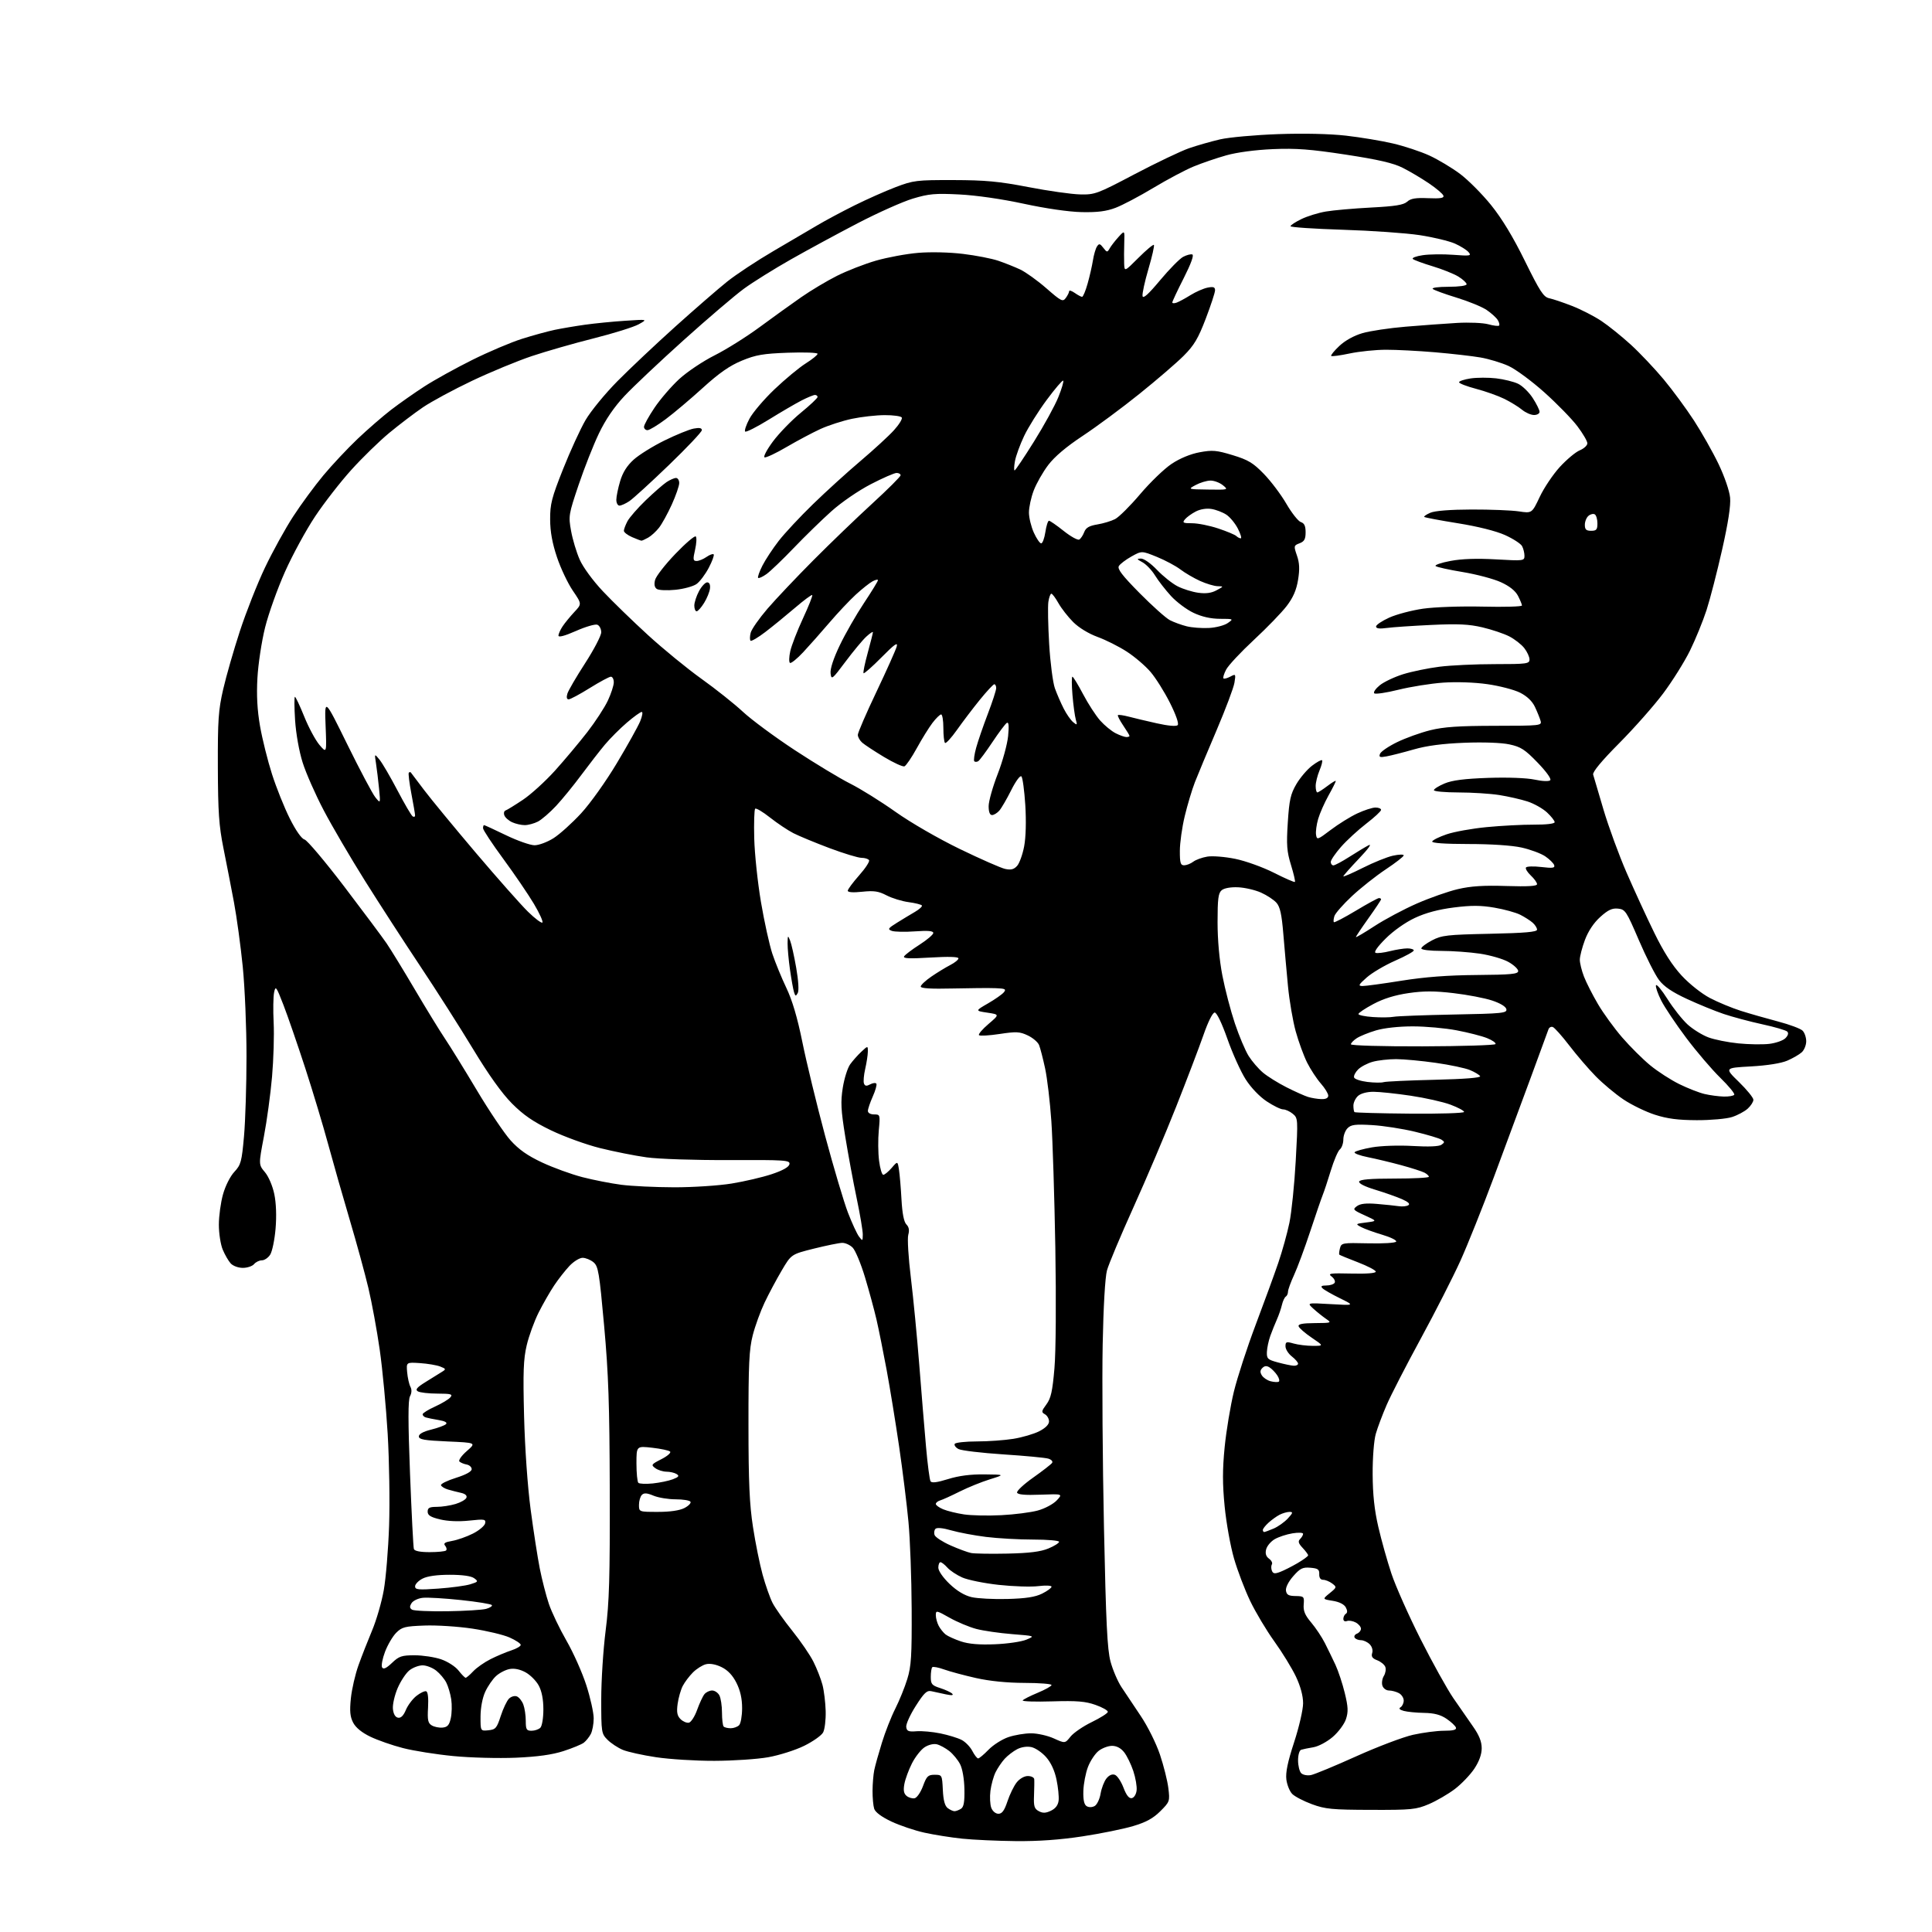 <?xml version="1.0" encoding="UTF-8" standalone="no"?>
<svg 
  version="1.1" 
  xmlns="http://www.w3.org/2000/svg" 
  xmlns:xlink="http://www.w3.org/1999/xlink" 
  xmlns:svg="http://www.w3.org/2000/svg"
  xmlns:rdf="http://www.w3.org/1999/02/22-rdf-syntax-ns#"
  xmlns:cc="http://creativecommons.org/ns#"
  xmlns:dc="http://purl.org/dc/elements/1.1/"
  viewBox="0 0 768 768"
  width="768"
  height="768"
>
<style>svg {background-color: white; }</style>"
<path stroke="none" fill="black" fill-rule="evenodd" d="M403.82,731.87C396.49,731.79 386.90,731.36 382.50,730.90C378.10,730.44 371.33,729.37 367.46,728.51C363.58,727.66 357.66,725.65 354.30,724.07C350.43,722.24 347.94,720.38 347.50,719.00C347.12,717.80 346.83,714.57 346.85,711.81C346.87,709.05 347.18,705.38 347.53,703.65C347.88,701.92 349.25,697.02 350.57,692.76C351.88,688.50 354.28,682.40 355.90,679.21C357.51,676.01 359.66,670.72 360.66,667.45C362.23,662.39 362.49,658.21 362.40,639.50C362.35,627.40 361.78,611.88 361.13,605.00C360.49,598.12 358.82,584.62 357.41,575.00C356.00,565.38 353.76,551.65 352.44,544.50C351.11,537.35 349.30,528.35 348.41,524.50C347.52,520.65 345.46,513.08 343.84,507.69C342.21,502.29 340.00,497.00 338.94,495.94C337.87,494.87 335.99,494.02 334.75,494.06C333.51,494.09 328.46,495.12 323.52,496.35C314.54,498.60 314.54,498.60 310.74,505.05C308.65,508.60 305.59,514.32 303.95,517.77C302.31,521.22 300.18,527.07 299.23,530.77C297.79,536.40 297.51,542.24 297.53,566.50C297.54,589.19 297.93,598.00 299.32,607.00C300.29,613.33 302.02,621.88 303.16,626.00C304.30,630.12 306.07,635.15 307.09,637.16C308.11,639.17 311.65,644.17 314.95,648.27C318.25,652.38 322.05,657.93 323.38,660.62C324.72,663.30 326.32,667.39 326.93,669.69C327.55,672.00 328.12,676.72 328.22,680.19C328.31,683.66 327.85,687.48 327.19,688.69C326.53,689.89 323.15,692.28 319.67,693.99C316.19,695.71 309.77,697.74 305.42,698.52C301.06,699.30 291.43,699.94 284.00,699.96C276.57,699.98 266.13,699.33 260.79,698.52C255.45,697.72 249.49,696.40 247.55,695.59C245.61,694.77 242.89,692.98 241.51,691.60C239.08,689.17 239.00,688.68 239.00,675.50C239.00,668.02 239.79,655.74 240.75,648.20C242.19,636.92 242.48,627.09 242.39,592.50C242.30,558.34 241.88,546.11 240.15,527.00C238.22,505.68 237.83,503.34 235.90,501.75C234.73,500.79 232.79,500.00 231.59,500.00C230.38,500.00 228.02,501.46 226.34,503.25C224.66,505.04 221.93,508.52 220.28,511.00C218.62,513.48 215.85,518.31 214.12,521.75C212.39,525.19 210.25,531.04 209.38,534.75C208.07,540.28 207.88,545.40 208.33,563.00C208.66,575.75 209.72,590.81 210.93,600.00C212.06,608.52 213.70,619.10 214.57,623.50C215.44,627.90 217.06,634.20 218.16,637.50C219.27,640.80 222.42,647.40 225.17,652.18C227.92,656.95 231.48,664.94 233.08,669.93C234.69,674.92 236.00,680.83 236.00,683.07C236.00,685.30 235.48,688.11 234.84,689.32C234.20,690.52 232.96,692.06 232.09,692.74C231.21,693.42 227.57,694.92 224.00,696.08C219.46,697.54 213.73,698.34 205.00,698.72C198.12,699.01 186.96,698.72 180.20,698.06C173.43,697.41 164.43,695.98 160.20,694.89C155.96,693.80 150.13,691.77 147.23,690.37C143.82,688.73 141.41,686.76 140.38,684.77C139.16,682.41 138.95,680.20 139.48,675.10C139.85,671.47 141.21,665.58 142.49,662.00C143.77,658.42 146.22,652.17 147.93,648.09C149.64,644.02 151.73,636.82 152.56,632.09C153.40,627.37 154.35,615.85 154.67,606.50C154.99,597.15 154.74,580.73 154.11,570.00C153.47,559.27 152.05,544.20 150.94,536.50C149.84,528.80 147.81,517.77 146.44,512.00C145.07,506.23 141.74,494.07 139.05,485.00C136.36,475.93 132.51,462.43 130.49,455.00C128.48,447.57 124.35,433.85 121.31,424.50C118.26,415.15 114.38,403.90 112.68,399.50C109.81,392.09 109.54,391.72 108.96,394.50C108.62,396.15 108.53,401.55 108.78,406.50C109.03,411.45 108.74,421.14 108.14,428.03C107.54,434.92 106.09,445.59 104.91,451.75C102.78,462.95 102.78,462.95 105.32,465.97C106.77,467.69 108.36,471.42 109.04,474.69C109.78,478.26 109.97,483.40 109.54,488.45C109.16,492.88 108.20,497.51 107.40,498.75C106.61,499.99 105.12,501.00 104.10,501.00C103.08,501.00 101.68,501.68 101.00,502.50C100.32,503.32 98.30,504.00 96.53,504.00C94.71,504.00 92.61,503.22 91.69,502.21C90.80,501.23 89.38,498.77 88.54,496.75C87.69,494.72 87.00,490.27 87.00,486.85C87.00,483.43 87.74,477.99 88.65,474.77C89.58,471.42 91.52,467.58 93.15,465.84C95.77,463.03 96.09,461.84 97.00,451.64C97.54,445.51 97.99,431.23 97.99,419.89C98.00,408.55 97.32,392.54 96.50,384.29C95.67,376.05 94.10,364.51 93.00,358.65C91.90,352.79 90.03,343.16 88.84,337.25C87.04,328.32 86.66,322.87 86.60,305.00C86.54,286.29 86.81,282.27 88.72,274.00C89.92,268.77 92.91,258.37 95.36,250.87C97.81,243.37 102.29,232.02 105.32,225.65C108.35,219.29 113.40,210.12 116.55,205.29C119.69,200.45 125.09,193.11 128.54,188.97C131.99,184.82 138.12,178.30 142.15,174.46C146.19,170.63 152.20,165.42 155.50,162.88C158.80,160.35 164.75,156.17 168.73,153.60C172.70,151.04 181.25,146.30 187.73,143.08C194.20,139.86 203.10,136.08 207.50,134.69C211.90,133.30 217.75,131.70 220.50,131.12C223.25,130.55 228.65,129.63 232.50,129.09C236.35,128.55 243.55,127.83 248.50,127.51C257.50,126.91 257.50,126.91 253.89,128.91C251.91,130.01 243.88,132.52 236.05,134.49C228.22,136.46 217.12,139.64 211.39,141.56C205.66,143.48 194.97,147.90 187.64,151.38C180.31,154.86 171.54,159.60 168.14,161.90C164.74,164.21 158.71,168.80 154.73,172.09C150.75,175.39 143.96,182.01 139.64,186.80C135.32,191.58 128.85,199.90 125.27,205.28C121.69,210.65 116.31,220.53 113.31,227.24C110.32,233.94 106.74,243.94 105.37,249.46C104.00,254.98 102.63,264.00 102.33,269.50C101.94,276.45 102.26,282.31 103.38,288.72C104.27,293.80 106.40,302.35 108.12,307.72C109.84,313.10 113.02,321.04 115.19,325.36C117.58,330.14 119.88,333.42 121.05,333.72C122.10,334.00 129.18,342.38 136.79,352.36C144.39,362.34 151.99,372.53 153.68,375.00C155.37,377.48 160.44,385.76 164.94,393.40C169.45,401.05 174.83,409.82 176.90,412.90C178.97,415.98 184.66,425.19 189.54,433.37C194.41,441.54 200.45,450.51 202.95,453.30C206.25,456.97 209.69,459.39 215.50,462.11C219.90,464.17 227.10,466.79 231.50,467.93C235.90,469.07 242.88,470.43 247.00,470.97C251.12,471.50 260.57,471.95 268.00,471.97C275.43,471.98 285.69,471.31 290.81,470.48C295.93,469.65 303.13,467.97 306.81,466.74C311.21,465.27 313.61,463.91 313.82,462.78C314.11,461.18 312.31,461.06 289.82,461.15C275.94,461.20 261.85,460.73 257.00,460.06C252.32,459.41 244.00,457.75 238.50,456.38C233.00,455.01 224.24,451.83 219.03,449.32C211.89,445.87 208.06,443.23 203.48,438.62C199.47,434.57 194.24,427.25 188.04,417.00C182.89,408.48 173.42,393.62 167.01,384.00C160.59,374.38 150.69,359.07 145.00,350.00C139.32,340.93 131.97,328.39 128.69,322.13C125.40,315.88 121.63,307.33 120.31,303.13C118.90,298.68 117.65,291.65 117.30,286.25C116.98,281.16 116.95,277.00 117.24,277.00C117.53,277.00 119.20,280.53 120.94,284.85C122.68,289.17 125.40,294.23 126.98,296.10C129.87,299.50 129.87,299.50 129.43,288.50C129.00,277.50 129.00,277.50 138.06,295.92C143.04,306.04 148.05,315.49 149.19,316.92C151.27,319.50 151.27,319.50 150.68,313.50C150.36,310.20 149.81,305.70 149.47,303.50C148.84,299.50 148.84,299.50 150.88,302.00C152.00,303.38 155.21,308.88 158.01,314.22C160.81,319.57 163.53,324.21 164.05,324.53C164.57,324.85 165.00,324.68 165.00,324.15C165.00,323.61 164.33,319.68 163.51,315.41C162.70,311.14 162.25,307.42 162.51,307.15C162.78,306.89 163.15,306.85 163.32,307.08C163.50,307.31 165.85,310.43 168.55,314.00C171.24,317.57 180.51,328.82 189.14,339.00C197.78,349.18 207.12,359.72 209.90,362.44C212.68,365.16 215.25,367.08 215.61,366.72C215.97,366.36 214.45,363.01 212.23,359.28C210.01,355.55 204.56,347.55 200.12,341.50C195.67,335.45 192.03,329.94 192.02,329.25C192.01,328.56 192.19,328.00 192.43,328.00C192.66,328.00 196.57,329.80 201.12,332.00C205.67,334.20 210.79,336.00 212.50,336.00C214.21,336.00 217.61,334.73 220.05,333.18C222.50,331.62 227.43,327.18 231.00,323.31C234.65,319.35 240.88,310.61 245.20,303.38C249.44,296.30 253.61,288.81 254.47,286.75C255.32,284.69 255.61,283.00 255.10,283.00C254.58,283.00 251.93,284.91 249.20,287.25C246.47,289.59 242.54,293.52 240.46,296.00C238.39,298.48 234.19,303.88 231.13,308.00C228.08,312.12 223.55,317.68 221.07,320.34C218.59,323.00 215.33,325.81 213.83,326.59C212.33,327.36 209.97,328.00 208.60,328.00C207.22,328.00 204.97,327.49 203.60,326.86C202.23,326.24 200.83,325.01 200.50,324.13C200.16,323.26 200.37,322.38 200.96,322.18C201.56,321.98 204.66,320.07 207.85,317.94C211.05,315.81 216.81,310.56 220.67,306.28C224.52,302.00 230.28,295.12 233.48,291.00C236.67,286.88 240.34,281.25 241.63,278.50C242.92,275.75 243.98,272.49 243.99,271.25C244.00,270.01 243.48,269.00 242.83,269.00C242.19,269.00 238.42,271.03 234.45,273.50C230.48,275.98 226.70,278.00 226.05,278.00C225.29,278.00 225.11,277.19 225.54,275.75C225.91,274.51 229.09,269.05 232.61,263.62C236.12,258.19 239.00,252.66 239.00,251.34C239.00,250.02 238.30,248.67 237.45,248.34C236.60,248.01 232.77,249.13 228.95,250.82C224.49,252.79 222.00,253.45 222.00,252.67C222.00,251.99 222.74,250.33 223.65,248.97C224.56,247.61 226.65,245.06 228.30,243.29C231.31,240.09 231.31,240.09 227.70,234.79C225.72,231.88 222.88,225.90 221.41,221.50C219.54,215.94 218.71,211.36 218.69,206.50C218.66,200.37 219.29,197.89 223.83,186.47C226.68,179.30 230.70,170.53 232.76,166.99C234.82,163.45 240.55,156.46 245.50,151.46C250.45,146.46 260.81,136.70 268.53,129.76C276.24,122.83 285.47,114.82 289.03,111.97C292.59,109.12 300.90,103.63 307.50,99.77C314.10,95.92 321.98,91.30 325.00,89.50C328.02,87.70 334.55,84.21 339.50,81.74C344.45,79.27 351.88,75.97 356.00,74.40C363.10,71.70 364.33,71.55 379.00,71.58C391.69,71.61 397.09,72.11 408.80,74.37C416.67,75.89 425.89,77.20 429.30,77.28C435.25,77.42 436.14,77.09 451.11,69.20C459.70,64.69 469.37,60.07 472.61,58.94C475.85,57.82 481.43,56.23 485.00,55.40C488.57,54.58 498.94,53.65 508.02,53.32C518.25,52.96 528.54,53.19 535.02,53.92C540.79,54.58 549.19,55.97 553.71,57.03C558.22,58.08 564.75,60.24 568.21,61.83C571.67,63.42 577.14,66.70 580.37,69.11C583.60,71.52 589.15,77.10 592.71,81.50C597.05,86.88 601.47,94.17 606.18,103.76C612.17,115.91 613.59,118.09 615.85,118.56C617.31,118.86 621.39,120.24 624.93,121.62C628.47,123.00 633.69,125.68 636.54,127.57C639.39,129.46 644.68,133.73 648.31,137.04C651.93,140.36 657.78,146.55 661.32,150.79C664.85,155.03 670.27,162.39 673.37,167.15C676.46,171.91 680.87,179.70 683.15,184.46C685.52,189.41 687.49,195.13 687.74,197.81C688.04,200.95 686.99,207.80 684.57,218.50C682.59,227.30 679.80,238.10 678.38,242.50C676.95,246.90 673.99,254.17 671.78,258.66C669.57,263.14 664.78,270.79 661.13,275.66C657.49,280.52 649.63,289.41 643.68,295.41C636.68,302.45 633.01,306.88 633.30,307.91C633.55,308.78 635.41,315.06 637.42,321.86C639.44,328.66 643.56,339.91 646.58,346.86C649.61,353.81 654.54,364.55 657.56,370.71C661.31,378.39 664.75,383.77 668.47,387.80C671.55,391.13 676.43,395.00 679.71,396.72C682.89,398.39 688.42,400.68 692.00,401.82C695.58,402.95 702.24,404.86 706.80,406.06C711.37,407.26 715.76,408.90 716.55,409.70C717.35,410.49 718.00,412.39 718.00,413.92C718.00,415.44 717.20,417.42 716.21,418.31C715.23,419.20 712.64,420.69 710.46,421.63C708.01,422.68 702.49,423.56 696.00,423.92C685.50,424.50 685.50,424.50 691.25,430.10C694.41,433.18 697.00,436.36 697.00,437.18C697.00,437.99 695.99,439.57 694.75,440.70C693.51,441.83 690.70,443.33 688.50,444.04C686.30,444.75 680.00,445.31 674.50,445.29C667.09,445.27 662.78,444.71 657.85,443.12C654.19,441.94 648.57,439.21 645.35,437.05C642.13,434.89 637.16,430.74 634.30,427.81C631.43,424.89 626.71,419.39 623.80,415.58C620.88,411.78 617.94,408.48 617.25,408.25C616.56,408.02 615.80,408.43 615.54,409.17C615.29,409.90 612.10,418.60 608.45,428.50C604.79,438.40 598.21,456.18 593.81,468.00C589.41,479.82 583.44,494.74 580.55,501.15C577.65,507.56 570.55,521.51 564.76,532.15C558.97,542.79 552.87,554.65 551.21,558.50C549.54,562.35 547.60,567.52 546.89,570.00C546.16,572.57 545.62,579.44 545.65,586.00C545.69,594.15 546.35,600.27 547.91,607.00C549.12,612.23 551.45,620.55 553.10,625.50C554.74,630.45 559.95,642.15 564.66,651.50C569.38,660.85 575.25,671.42 577.70,675.00C580.15,678.58 583.70,683.69 585.58,686.36C587.99,689.79 589.00,692.33 589.00,694.94C589.00,697.38 587.99,700.18 586.07,703.08C584.45,705.51 580.97,709.15 578.32,711.17C575.67,713.18 571.02,715.88 568.00,717.17C562.92,719.32 561.16,719.50 545.00,719.45C529.50,719.41 526.82,719.15 521.52,717.20C518.24,715.99 514.72,714.16 513.70,713.14C512.68,712.13 511.63,709.54 511.35,707.40C511.00,704.60 511.87,700.40 514.43,692.57C516.41,686.51 518.00,679.60 518.00,677.07C518.00,674.12 516.98,670.36 515.15,666.47C513.58,663.16 509.72,656.86 506.56,652.47C503.41,648.09 499.09,640.85 496.95,636.38C494.81,631.91 491.92,624.31 490.53,619.49C489.13,614.67 487.46,605.39 486.82,598.86C485.94,589.86 485.94,584.17 486.82,575.25C487.46,568.79 489.11,558.87 490.48,553.22C491.86,547.56 495.74,535.64 499.11,526.72C502.48,517.80 506.53,506.71 508.11,502.08C509.70,497.44 511.70,490.24 512.56,486.08C513.42,481.91 514.55,470.85 515.07,461.50C516.00,444.83 515.97,444.47 513.90,442.75C512.73,441.79 511.01,441.00 510.06,441.00C509.12,441.00 506.18,439.57 503.55,437.82C500.70,435.94 497.29,432.37 495.18,429.07C493.22,426.01 489.95,418.77 487.92,413.00C485.67,406.63 483.68,402.50 482.86,402.50C482.05,402.50 480.24,406.12 478.37,411.50C476.64,416.45 471.77,429.24 467.54,439.93C463.32,450.61 455.68,468.61 450.56,479.93C445.45,491.24 440.72,502.52 440.04,505.00C439.30,507.72 438.62,519.41 438.33,534.50C438.06,548.25 438.29,580.88 438.84,607.00C439.64,645.20 440.16,655.67 441.45,660.50C442.34,663.80 444.29,668.35 445.78,670.62C447.28,672.89 450.73,678.06 453.45,682.11C456.22,686.22 459.59,693.00 461.10,697.48C462.58,701.89 464.09,707.90 464.44,710.82C465.07,716.01 464.99,716.25 461.25,719.98C458.42,722.81 455.60,724.36 450.46,725.89C446.63,727.04 437.57,728.88 430.32,729.98C421.46,731.34 412.76,731.96 403.82,731.87zM396.89,721.00C398.34,721.00 399.26,719.72 400.48,716.06C401.38,713.34 403.03,709.96 404.13,708.56C405.30,707.07 407.16,706.00 408.57,706.00C409.91,706.00 411.06,706.56 411.12,707.25C411.19,707.94 411.15,710.83 411.04,713.67C410.86,718.02 411.16,719.01 412.93,719.96C414.53,720.82 415.70,720.78 417.77,719.79C419.59,718.92 420.61,717.57 420.82,715.73C420.99,714.21 420.62,710.48 419.98,707.43C419.25,703.87 417.77,700.67 415.87,698.51C414.25,696.66 411.62,694.86 410.03,694.51C408.27,694.12 406.04,694.45 404.32,695.34C402.77,696.15 400.54,697.87 399.37,699.15C398.19,700.44 396.57,702.85 395.75,704.50C394.94,706.15 394.02,709.47 393.71,711.89C393.41,714.30 393.56,717.34 394.05,718.64C394.57,720.00 395.77,721.00 396.89,721.00zM379.44,719.98C380.02,719.98 381.18,719.54 382.00,719.02C383.12,718.31 383.47,716.32 383.37,711.21C383.29,707.13 382.59,703.10 381.64,701.26C380.76,699.57 378.83,697.23 377.36,696.07C375.88,694.91 373.67,693.70 372.43,693.39C371.12,693.07 369.08,693.56 367.53,694.57C366.07,695.53 363.82,698.40 362.52,700.96C361.22,703.52 359.87,707.19 359.51,709.12C359.03,711.67 359.27,712.98 360.38,713.90C361.22,714.59 362.65,715.02 363.57,714.83C364.49,714.65 365.98,712.48 366.90,710.00C368.35,706.05 368.92,705.50 371.53,705.50C374.46,705.50 374.50,705.58 374.79,711.50C374.99,715.65 375.58,717.88 376.73,718.75C377.64,719.44 378.86,719.99 379.44,719.98zM435.11,717.94C436.05,717.44 437.12,715.23 437.50,713.02C437.87,710.81 438.93,708.08 439.85,706.94C440.91,705.63 442.13,705.11 443.21,705.53C444.14,705.88 445.67,708.18 446.60,710.63C447.76,713.67 448.81,714.99 449.90,714.79C450.81,714.61 451.64,713.28 451.82,711.71C452.00,710.18 451.41,706.73 450.51,704.02C449.61,701.32 447.97,697.96 446.87,696.56C445.57,694.90 443.87,694.00 442.06,694.00C440.53,694.00 438.12,694.90 436.71,696.01C435.31,697.12 433.40,699.99 432.48,702.40C431.56,704.81 430.74,709.10 430.65,711.93C430.55,715.47 430.95,717.35 431.95,717.97C432.80,718.50 434.09,718.49 435.11,717.94zM521.13,705.62C522.57,705.33 530.67,701.98 539.13,698.16C547.58,694.35 557.74,690.50 561.70,689.61C565.66,688.73 571.21,688.00 574.03,688.00C577.69,688.00 579.05,687.64 578.76,686.75C578.53,686.06 576.85,684.49 575.03,683.25C572.63,681.63 570.14,680.97 566.10,680.90C563.02,680.85 559.38,680.49 558.01,680.11C556.32,679.64 555.92,679.17 556.76,678.65C557.44,678.23 558.00,677.02 558.00,675.98C558.00,674.93 557.13,673.60 556.07,673.04C555.00,672.47 553.23,672.00 552.13,672.00C551.03,672.00 549.86,671.13 549.52,670.06C549.18,669.00 549.45,667.26 550.11,666.20C550.77,665.13 551.03,663.52 550.68,662.62C550.34,661.71 548.88,660.53 547.46,659.98C545.53,659.25 545.02,658.51 545.47,657.10C545.82,656.00 545.40,654.54 544.46,653.61C543.58,652.72 542.02,652.00 540.99,652.00C539.96,652.00 538.84,651.55 538.50,650.99C538.15,650.44 538.58,649.72 539.44,649.39C540.30,649.06 541.00,648.18 541.00,647.43C541.00,646.68 540.06,645.57 538.92,644.96C537.78,644.35 536.20,644.09 535.42,644.39C534.61,644.70 534.00,644.34 534.00,643.53C534.00,642.75 534.45,641.84 535.00,641.50C535.67,641.09 535.66,640.23 534.97,638.95C534.32,637.74 532.39,636.77 529.79,636.35C525.65,635.69 525.65,635.69 528.58,633.31C531.42,631.00 531.45,630.89 529.56,629.46C528.49,628.66 526.88,628.00 525.98,628.00C524.92,628.00 524.37,627.20 524.42,625.75C524.49,623.87 523.91,623.45 520.90,623.20C517.82,622.94 516.83,623.43 514.09,626.55C512.17,628.74 511.01,631.04 511.19,632.30C511.44,633.97 512.23,634.41 515.00,634.45C518.34,634.50 518.49,634.65 518.24,637.82C518.03,640.36 518.75,642.07 521.24,645.00C523.03,647.12 525.48,650.80 526.68,653.18C527.88,655.55 529.77,659.46 530.89,661.85C532.00,664.25 533.66,669.26 534.57,673.00C535.92,678.54 536.00,680.46 535.04,683.38C534.39,685.36 532.02,688.54 529.77,690.47C527.48,692.43 524.09,694.23 522.09,694.56C520.11,694.89 517.94,695.33 517.25,695.55C516.54,695.77 516.00,697.58 516.00,699.77C516.00,701.88 516.56,704.17 517.25,704.87C517.95,705.57 519.66,705.90 521.13,705.62zM388.83,699.00C389.26,699.00 391.12,697.44 392.96,695.54C394.80,693.64 398.35,691.39 400.83,690.54C403.32,689.69 407.41,689.01 409.93,689.02C412.44,689.03 416.50,689.95 418.94,691.06C423.37,693.07 423.37,693.07 425.55,690.33C426.75,688.83 430.55,686.22 434.00,684.55C437.45,682.87 440.32,681.05 440.38,680.50C440.45,679.95 438.25,678.70 435.50,677.73C431.48,676.30 428.11,676.03 418.29,676.32C411.57,676.53 406.28,676.35 406.54,675.94C406.79,675.53 409.47,674.17 412.50,672.91C415.52,671.66 418.00,670.26 418.00,669.82C418.00,669.37 413.16,668.99 407.25,668.98C400.39,668.96 393.42,668.27 388.00,667.05C383.32,666.00 377.63,664.47 375.34,663.65C373.05,662.83 370.92,662.42 370.59,662.74C370.27,663.07 370.00,664.80 370.00,666.59C370.00,669.47 370.43,669.98 373.75,671.04C375.81,671.70 377.95,672.70 378.50,673.25C379.17,673.93 378.36,674.02 376.00,673.53C374.07,673.12 371.51,672.56 370.29,672.29C368.46,671.87 367.40,672.86 364.03,678.14C361.80,681.64 360.09,685.40 360.24,686.50C360.46,688.17 361.13,688.45 364.33,688.20C366.44,688.03 370.72,688.42 373.83,689.06C376.95,689.70 380.73,690.86 382.23,691.63C383.74,692.40 385.66,694.38 386.51,696.02C387.36,697.66 388.40,699.00 388.83,699.00zM194.15,687.81C197.00,687.53 197.48,686.98 199.05,682.14C200.01,679.19 201.48,676.09 202.32,675.25C203.16,674.41 204.56,674.00 205.44,674.34C206.31,674.67 207.47,676.11 208.02,677.54C208.56,678.96 209.00,681.90 209.00,684.07C209.00,687.50 209.29,688.00 211.30,688.00C212.56,688.00 214.14,687.46 214.80,686.80C215.47,686.13 216.00,682.92 216.00,679.53C216.00,675.57 215.37,672.29 214.17,670.06C213.17,668.19 210.81,665.81 208.92,664.78C206.71,663.57 204.45,663.11 202.55,663.47C200.92,663.78 198.50,665.04 197.17,666.27C195.83,667.49 193.91,670.30 192.89,672.50C191.78,674.91 191.04,678.82 191.02,682.31C191.00,688.13 191.00,688.13 194.15,687.81zM175.96,686.74C177.89,686.55 178.60,685.74 179.20,683.00C179.62,681.08 179.70,677.70 179.37,675.50C179.04,673.30 178.15,670.30 177.40,668.84C176.65,667.37 174.85,665.24 173.39,664.09C171.92,662.94 169.50,662.00 168.00,662.00C166.50,662.00 164.15,662.88 162.77,663.96C161.40,665.04 159.29,668.22 158.08,671.03C156.87,673.84 156.02,677.57 156.19,679.31C156.39,681.35 157.11,682.60 158.21,682.81C159.36,683.03 160.38,682.02 161.34,679.73C162.12,677.86 164.01,675.35 165.55,674.14C167.08,672.93 168.82,672.11 169.42,672.31C170.09,672.54 170.37,674.99 170.16,678.74C169.87,683.79 170.12,684.98 171.66,685.89C172.67,686.49 174.61,686.88 175.96,686.74zM290.47,687.00C291.64,687.00 293.14,686.46 293.80,685.80C294.46,685.14 295.00,682.09 295.00,679.01C295.00,675.21 294.28,672.00 292.75,668.96C291.23,665.95 289.31,663.92 286.84,662.71C284.56,661.59 282.21,661.16 280.62,661.56C279.22,661.91 276.89,663.38 275.44,664.83C274.00,666.27 272.17,668.70 271.39,670.21C270.61,671.73 269.70,674.92 269.37,677.30C268.91,680.64 269.18,682.03 270.51,683.37C271.46,684.32 272.96,684.96 273.83,684.80C274.70,684.63 276.18,682.33 277.12,679.69C278.07,677.06 279.38,674.24 280.04,673.45C280.70,672.65 282.07,672.00 283.09,672.00C284.10,672.00 285.40,672.87 285.96,673.93C286.53,675.00 287.00,678.07 287.00,680.77C287.00,683.46 287.30,685.97 287.67,686.33C288.03,686.70 289.29,687.00 290.47,687.00zM185.08,666.94C185.39,666.98 186.74,665.83 188.08,664.40C189.41,662.97 192.53,660.78 195.00,659.54C197.47,658.29 201.19,656.73 203.25,656.06C205.31,655.39 207.00,654.40 207.00,653.87C207.00,653.33 205.01,652.01 202.57,650.93C200.13,649.85 193.50,648.27 187.82,647.41C182.14,646.55 173.57,646.00 168.77,646.18C160.99,646.46 159.77,646.77 157.51,649.04C156.11,650.43 154.11,653.84 153.06,656.60C152.01,659.36 151.49,662.17 151.90,662.84C152.43,663.70 153.57,663.17 155.82,661.03C158.60,658.37 159.69,658.00 164.81,658.00C168.02,658.00 172.75,658.72 175.32,659.59C177.93,660.48 181.00,662.45 182.25,664.04C183.49,665.61 184.76,666.91 185.08,666.94zM395.50,653.62C400.45,653.42 406.07,652.60 408.00,651.79C411.50,650.32 411.50,650.32 402.33,649.59C397.29,649.19 390.87,648.26 388.07,647.52C385.26,646.78 380.50,644.78 377.48,643.08C372.26,640.13 372.00,640.08 372.00,642.06C372.00,643.20 372.52,645.11 373.16,646.32C373.80,647.52 375.04,649.06 375.91,649.74C376.79,650.42 379.52,651.66 382.00,652.49C385.10,653.52 389.29,653.88 395.50,653.62zM177.80,640.50C184.79,640.39 191.73,639.97 193.24,639.55C194.75,639.13 195.78,638.45 195.53,638.05C195.28,637.64 189.77,636.74 183.29,636.05C176.80,635.36 169.97,634.95 168.10,635.15C166.22,635.34 164.21,636.30 163.60,637.28C162.77,638.62 162.82,639.26 163.80,639.87C164.52,640.32 170.82,640.60 177.80,640.50zM400.50,635.62C407.81,635.42 411.51,634.85 414.25,633.49C416.31,632.47 418.00,631.23 418.00,630.74C418.00,630.26 415.64,630.15 412.75,630.51C409.86,630.87 402.77,630.64 397.00,630.01C391.23,629.38 384.70,628.05 382.50,627.07C380.30,626.09 377.64,624.33 376.60,623.15C375.55,621.97 374.31,621.00 373.85,621.00C373.38,621.00 373.00,621.98 373.00,623.17C373.00,624.44 374.86,627.12 377.44,629.60C380.36,632.40 383.37,634.21 386.19,634.88C388.56,635.43 395.00,635.77 400.50,635.62zM174.25,631.49C179.34,631.13 185.04,630.36 186.93,629.78C190.12,628.80 190.23,628.64 188.48,627.36C187.28,626.49 183.82,626.00 178.76,626.00C173.67,626.00 169.86,626.54 167.95,627.53C166.33,628.36 165.00,629.75 165.00,630.60C165.00,631.94 166.28,632.06 174.25,631.49zM508.84,624.88C510.30,624.33 513.41,622.76 515.75,621.40C518.09,620.03 520.00,618.63 520.00,618.27C520.00,617.92 519.02,616.58 517.81,615.30C516.13,613.51 515.90,612.70 516.81,611.79C517.47,611.13 518.00,610.20 518.00,609.71C518.00,609.22 516.09,609.14 513.75,609.53C511.41,609.91 508.24,610.96 506.71,611.85C505.17,612.75 503.64,614.57 503.31,615.90C502.89,617.56 503.25,618.71 504.45,619.59C505.41,620.29 505.93,621.31 505.60,621.84C505.27,622.38 505.26,623.51 505.58,624.35C506.05,625.57 506.72,625.68 508.84,624.88zM400.50,617.58C409.21,617.39 413.66,616.83 416.75,615.55C419.09,614.58 421.00,613.38 421.00,612.89C421.00,612.40 416.38,612.00 410.72,612.00C405.07,612.00 396.63,611.53 391.97,610.95C387.31,610.37 381.09,609.20 378.15,608.35C374.84,607.39 372.44,607.16 371.87,607.73C371.35,608.25 371.20,609.37 371.53,610.23C371.86,611.08 374.69,612.92 377.82,614.31C380.94,615.70 384.62,617.06 386.00,617.34C387.38,617.62 393.90,617.72 400.50,617.58zM170.80,617.00C174.03,617.00 176.96,616.70 177.32,616.34C177.69,615.98 177.52,615.12 176.95,614.44C176.16,613.49 176.83,613.03 179.71,612.54C181.79,612.18 185.53,610.87 188.00,609.62C190.47,608.37 192.66,606.53 192.85,605.54C193.17,603.90 192.62,603.81 186.54,604.46C182.36,604.91 178.05,604.73 174.94,603.99C171.17,603.08 170.00,602.35 170.00,600.90C170.00,599.38 170.73,599.00 173.63,599.00C175.63,599.00 178.98,598.49 181.08,597.86C183.18,597.23 185.13,596.11 185.41,595.37C185.74,594.51 184.94,593.80 183.21,593.42C181.72,593.09 179.40,592.50 178.06,592.10C176.72,591.70 175.48,590.94 175.30,590.40C175.12,589.87 177.79,588.55 181.24,587.47C185.23,586.21 187.50,584.96 187.50,584.01C187.50,583.20 186.60,582.37 185.50,582.17C184.40,581.97 183.11,581.43 182.63,580.98C182.15,580.52 183.45,578.66 185.55,576.83C189.35,573.50 189.35,573.50 177.92,573.00C168.66,572.59 166.50,572.22 166.50,571.00C166.50,570.03 168.25,569.07 171.41,568.29C174.11,567.62 176.76,566.64 177.29,566.11C177.92,565.48 176.88,564.91 174.38,564.49C172.25,564.14 169.94,563.67 169.25,563.45C168.56,563.24 168.00,562.68 168.00,562.21C168.00,561.74 170.21,560.36 172.91,559.14C175.61,557.92 178.37,556.26 179.03,555.46C180.07,554.21 179.34,554.00 173.87,553.98C170.37,553.98 166.86,553.56 166.08,553.07C164.99,552.38 165.71,551.52 169.23,549.34C171.74,547.78 174.63,545.98 175.65,545.35C177.38,544.28 177.34,544.14 174.98,543.21C173.59,542.67 169.99,542.06 166.98,541.86C161.50,541.50 161.50,541.50 161.85,545.50C162.05,547.70 162.63,550.29 163.14,551.25C163.74,552.37 163.68,553.73 162.98,555.04C162.19,556.51 162.19,565.03 162.99,585.79C163.60,601.58 164.29,615.06 164.52,615.75C164.79,616.56 167.00,617.00 170.80,617.00zM502.53,609.00C502.82,609.00 504.51,608.38 506.28,607.63C508.05,606.87 510.59,605.07 511.92,603.63C513.99,601.39 514.09,601.00 512.61,601.00C511.65,601.00 509.89,601.51 508.68,602.12C507.48,602.74 505.49,604.17 504.25,605.30C503.01,606.43 502.00,607.72 502.00,608.17C502.00,608.63 502.24,609.00 502.53,609.00zM398.00,602.31C403.23,602.05 409.77,601.21 412.55,600.45C415.33,599.69 418.69,597.89 420.05,596.45C422.50,593.83 422.50,593.83 413.60,594.16C407.48,594.40 404.58,594.14 404.30,593.34C404.08,592.70 406.95,590.02 410.70,587.37C414.44,584.73 417.82,582.10 418.22,581.53C418.62,580.95 417.97,580.21 416.72,579.83C415.50,579.46 407.43,578.70 398.79,578.14C390.15,577.57 382.15,576.62 381.01,576.01C379.87,575.40 379.21,574.47 379.53,573.95C379.85,573.43 383.80,573.00 388.31,572.99C392.81,572.99 399.37,572.52 402.87,571.95C406.37,571.38 410.99,570.03 413.12,568.94C415.60,567.67 417.00,566.26 417.00,565.03C417.00,563.97 416.27,562.69 415.37,562.19C413.90,561.37 413.96,560.97 415.96,558.27C417.76,555.84 418.37,553.09 419.16,543.88C419.73,537.25 419.87,517.28 419.51,496.00C419.16,475.93 418.45,453.28 417.93,445.67C417.41,438.07 416.29,428.62 415.44,424.67C414.59,420.73 413.51,416.56 413.04,415.41C412.57,414.26 410.55,412.54 408.56,411.60C405.38,410.09 404.00,410.02 397.38,411.02C393.23,411.65 389.53,411.86 389.17,411.50C388.80,411.13 390.50,409.14 392.93,407.06C397.36,403.28 397.36,403.28 392.50,402.55C387.63,401.82 387.63,401.82 392.71,398.89C395.51,397.27 398.34,395.29 399.02,394.48C400.07,393.22 399.61,392.97 395.87,392.82C393.47,392.72 385.76,392.77 378.75,392.94C370.11,393.15 366.00,392.91 366.00,392.17C366.00,391.58 367.91,389.79 370.25,388.19C372.59,386.59 375.96,384.53 377.75,383.61C379.54,382.70 381.00,381.50 381.00,380.96C381.00,380.32 377.01,380.21 369.84,380.64C361.43,381.15 358.86,381.03 359.41,380.15C359.81,379.50 362.58,377.41 365.57,375.50C368.55,373.59 371.00,371.50 371.00,370.87C371.00,370.05 368.87,369.86 363.75,370.23C359.76,370.52 355.61,370.43 354.52,370.04C352.77,369.39 352.99,369.03 356.52,366.83C358.71,365.47 361.94,363.51 363.70,362.49C365.45,361.47 366.70,360.32 366.47,359.95C366.24,359.57 363.87,358.98 361.22,358.62C358.56,358.27 354.61,357.06 352.44,355.93C349.24,354.26 347.42,353.99 342.75,354.48C339.12,354.87 337.00,354.72 337.00,354.08C337.00,353.52 339.04,350.78 341.52,347.97C344.01,345.17 345.78,342.46 345.46,341.94C345.14,341.42 343.79,341.00 342.45,341.00C341.12,341.00 335.40,339.26 329.74,337.14C324.08,335.01 317.63,332.34 315.41,331.21C313.18,330.07 308.99,327.27 306.10,324.99C303.21,322.70 300.55,321.12 300.19,321.48C299.83,321.84 299.66,327.15 299.82,333.29C299.98,339.43 301.18,350.83 302.50,358.61C303.82,366.40 305.86,375.63 307.02,379.13C308.19,382.63 310.70,388.75 312.60,392.73C314.95,397.65 316.98,404.53 318.96,414.28C320.55,422.16 324.63,438.94 328.01,451.56C331.40,464.18 335.48,477.90 337.08,482.06C338.68,486.21 340.66,490.49 341.47,491.56C342.88,493.42 342.94,493.39 342.97,490.77C342.99,489.26 341.89,482.74 340.53,476.27C339.17,469.79 337.13,458.78 336.00,451.80C334.28,441.17 334.12,438.01 335.02,432.39C335.61,428.70 336.92,424.52 337.95,423.09C338.97,421.67 340.97,419.41 342.40,418.08C345.00,415.65 345.00,415.65 344.98,418.08C344.96,419.41 344.49,422.49 343.93,424.92C343.37,427.35 343.15,429.95 343.44,430.71C343.84,431.75 344.45,431.83 345.92,431.04C347.00,430.47 348.10,430.35 348.37,430.79C348.64,431.23 347.99,433.53 346.93,435.90C345.87,438.28 345.00,440.84 345.00,441.61C345.00,442.42 346.03,443.00 347.46,443.00C349.88,443.00 349.91,443.11 349.33,449.37C349.00,452.87 349.05,458.27 349.44,461.37C349.83,464.46 350.58,467.00 351.12,467.00C351.66,467.00 353.16,465.76 354.46,464.26C356.82,461.51 356.82,461.51 357.36,465.01C357.66,466.93 358.11,472.27 358.36,476.88C358.67,482.43 359.33,485.76 360.31,486.74C361.33,487.76 361.56,489.05 361.05,490.86C360.64,492.31 361.11,500.02 362.09,508.00C363.06,515.98 364.56,531.50 365.42,542.50C366.28,553.50 367.49,568.18 368.11,575.12C368.72,582.07 369.53,588.24 369.90,588.83C370.36,589.59 372.50,589.32 376.87,587.96C381.14,586.63 385.82,586.03 391.34,586.09C399.50,586.18 399.50,586.18 393.50,588.05C390.20,589.07 384.80,591.26 381.50,592.91C378.20,594.57 374.71,596.15 373.75,596.43C372.79,596.71 372.00,597.35 372.00,597.85C372.00,598.35 373.33,599.31 374.96,599.98C376.59,600.66 380.30,601.56 383.21,602.00C386.12,602.44 392.77,602.58 398.00,602.31zM261.55,601.00C266.40,601.00 270.17,600.45 272.08,599.46C273.72,598.61 274.80,597.48 274.47,596.96C274.15,596.43 271.49,596.00 268.56,596.00C265.64,596.00 261.68,595.35 259.77,594.55C257.16,593.46 256.02,593.38 255.15,594.25C254.52,594.88 254.00,596.66 254.00,598.20C254.00,601.00 254.00,601.00 261.55,601.00zM259.50,589.69C262.25,589.40 265.83,588.66 267.47,588.03C269.83,587.12 270.13,586.70 268.97,585.96C268.16,585.45 266.35,585.02 264.94,585.02C263.53,585.01 261.53,584.38 260.50,583.62C258.73,582.33 258.88,582.10 262.92,580.04C265.30,578.83 266.85,577.47 266.37,577.02C265.89,576.57 262.69,575.89 259.25,575.50C253.00,574.80 253.00,574.80 253.00,581.74C253.00,585.55 253.34,589.01 253.75,589.44C254.16,589.86 256.75,589.97 259.50,589.69zM508.31,549.25C508.75,549.01 508.49,547.86 507.72,546.71C506.96,545.56 505.59,544.15 504.69,543.58C503.52,542.84 502.70,542.90 501.80,543.80C500.88,544.72 500.83,545.51 501.62,546.75C502.21,547.69 503.77,548.73 505.09,549.07C506.42,549.41 507.86,549.49 508.31,549.25zM514.25,542.90C515.21,542.96 516.00,542.58 516.00,542.07C516.00,541.56 514.88,540.26 513.50,539.18C512.12,538.10 511.00,536.30 511.00,535.18C511.00,533.35 511.34,533.24 514.24,534.07C516.03,534.58 519.45,535.00 521.86,535.00C526.23,535.00 526.23,535.00 521.42,531.75C518.78,529.96 516.45,527.94 516.23,527.25C515.94,526.34 517.67,525.99 522.67,525.95C529.40,525.90 529.46,525.87 527.03,524.20C525.68,523.26 523.43,521.46 522.03,520.18C519.50,517.86 519.50,517.86 529.00,518.41C538.50,518.96 538.50,518.96 532.65,516.08C529.43,514.50 526.31,512.71 525.70,512.10C524.90,511.30 525.32,511.00 527.24,511.00C528.69,511.00 530.18,510.52 530.54,509.93C530.90,509.35 530.37,508.23 529.35,507.45C527.72,506.20 528.65,506.06 537.22,506.26C543.21,506.41 546.92,506.12 546.89,505.50C546.87,504.95 543.68,503.28 539.80,501.79C535.92,500.30 532.60,498.93 532.41,498.75C532.23,498.56 532.34,497.42 532.66,496.20C533.21,494.07 533.64,494.00 543.87,494.24C549.77,494.39 554.72,494.08 555.00,493.56C555.27,493.04 552.80,491.82 549.50,490.84C546.20,489.86 542.41,488.49 541.08,487.78C538.73,486.54 538.79,486.48 543.08,485.95C547.50,485.39 547.50,485.39 542.50,483.12C537.83,481.00 537.63,480.76 539.40,479.46C540.75,478.47 543.07,478.21 547.40,478.58C550.75,478.86 554.65,479.27 556.05,479.48C557.45,479.70 559.15,479.52 559.83,479.10C560.66,478.59 559.80,477.78 557.29,476.67C555.20,475.76 550.43,474.08 546.69,472.94C542.51,471.68 540.03,470.42 540.28,469.69C540.56,468.85 544.67,468.50 554.34,468.50C561.85,468.50 568.00,468.18 568.00,467.79C568.00,467.39 567.21,466.65 566.25,466.15C565.29,465.64 561.12,464.30 557.00,463.18C552.88,462.06 546.91,460.63 543.74,460.00C540.57,459.37 538.20,458.48 538.48,458.03C538.76,457.58 541.87,456.71 545.39,456.09C549.04,455.46 556.04,455.22 561.65,455.55C567.92,455.92 572.05,455.74 573.00,455.06C574.33,454.12 574.33,453.89 573.00,453.03C572.17,452.50 567.45,451.08 562.50,449.89C557.55,448.69 549.87,447.50 545.44,447.24C538.78,446.85 537.08,447.06 535.69,448.46C534.76,449.38 534.00,451.41 534.00,452.95C534.00,454.49 533.38,456.27 532.62,456.90C531.86,457.53 530.24,461.30 529.03,465.28C527.82,469.25 526.37,473.62 525.81,475.00C525.25,476.38 523.01,482.90 520.83,489.50C518.65,496.10 515.77,503.87 514.43,506.78C513.09,509.68 512.00,512.69 512.00,513.47C512.00,514.25 511.60,515.13 511.11,515.43C510.62,515.73 509.93,517.22 509.58,518.74C509.22,520.26 508.33,522.85 507.59,524.50C506.85,526.15 505.68,529.08 504.98,531.00C504.29,532.92 503.67,535.82 503.61,537.44C503.51,540.11 503.92,540.49 508.00,541.59C510.48,542.26 513.29,542.85 514.25,542.90zM560.42,442.69C572.29,442.80 582.00,442.49 582.00,442.01C582.00,441.53 579.58,440.24 576.62,439.13C573.66,438.02 566.52,436.42 560.74,435.56C554.97,434.70 548.31,434.00 545.95,434.00C543.36,434.00 540.93,434.66 539.83,435.65C538.82,436.57 538.00,438.29 538.00,439.49C538.00,440.69 538.19,441.85 538.42,442.08C538.66,442.31 548.56,442.59 560.42,442.69zM525.25,436.91C527.04,436.97 528.00,436.49 528.00,435.53C528.00,434.73 526.67,432.55 525.04,430.70C523.42,428.85 520.97,425.12 519.61,422.42C518.26,419.71 516.21,414.13 515.07,410.00C513.93,405.88 512.54,397.78 511.99,392.00C511.44,386.23 510.61,376.88 510.14,371.24C509.50,363.43 508.84,360.47 507.40,358.85C506.35,357.67 503.60,355.86 501.27,354.82C498.94,353.78 494.85,352.83 492.17,352.71C489.23,352.58 486.65,353.04 485.65,353.87C484.29,355.00 484.00,357.26 484.00,366.59C484.00,373.66 484.72,381.65 485.92,387.82C486.97,393.26 489.21,401.82 490.89,406.83C492.57,411.85 495.04,417.69 496.38,419.81C497.72,421.93 500.27,424.89 502.06,426.39C503.84,427.89 508.04,430.51 511.40,432.21C514.75,433.91 518.62,435.64 520.00,436.06C521.38,436.48 523.74,436.87 525.25,436.91zM685.19,435.90C687.22,435.95 689.11,435.63 689.39,435.17C689.68,434.72 687.17,431.68 683.83,428.42C680.49,425.16 674.41,418.04 670.32,412.60C666.23,407.15 661.76,400.48 660.38,397.77C659.01,395.06 658.06,392.32 658.27,391.68C658.49,391.04 660.56,393.51 662.87,397.17C665.18,400.84 668.79,405.38 670.88,407.28C672.98,409.17 676.67,411.46 679.10,412.37C681.52,413.27 686.88,414.35 691.00,414.76C695.12,415.18 700.64,415.26 703.26,414.96C705.88,414.65 708.79,413.64 709.72,412.71C710.80,411.63 711.07,410.67 710.46,410.07C709.93,409.54 705.45,408.23 700.50,407.16C695.55,406.08 688.68,404.24 685.23,403.08C681.78,401.92 675.22,399.24 670.64,397.12C664.75,394.40 661.49,392.19 659.50,389.59C657.95,387.56 654.34,380.41 651.46,373.70C646.52,362.19 646.06,361.48 643.18,361.19C640.83,360.95 639.21,361.72 636.11,364.52C633.54,366.84 631.35,370.13 630.04,373.62C628.92,376.62 628.00,380.17 628.00,381.52C628.00,382.86 628.75,385.88 629.66,388.23C630.57,390.58 633.06,395.47 635.19,399.10C637.31,402.73 641.66,408.72 644.84,412.40C648.03,416.08 653.05,421.08 656.01,423.50C658.96,425.93 664.14,429.27 667.52,430.94C670.90,432.60 675.43,434.38 677.58,434.88C679.74,435.39 683.16,435.84 685.19,435.90zM550.00,430.17C550.83,429.90 559.93,429.47 570.24,429.23C582.30,428.94 588.77,428.43 588.37,427.79C588.03,427.24 586.22,426.15 584.34,425.37C582.46,424.58 576.33,423.29 570.71,422.49C565.09,421.69 558.02,421.03 555.00,421.02C551.98,421.02 547.78,421.49 545.69,422.07C543.59,422.65 540.97,424.03 539.87,425.13C538.77,426.23 538.05,427.66 538.27,428.31C538.48,428.97 540.87,429.76 543.58,430.09C546.28,430.41 549.17,430.45 550.00,430.17zM565.48,415.94C581.15,415.89 594.20,415.49 594.48,415.04C594.76,414.58 593.26,413.52 591.14,412.67C589.02,411.82 583.57,410.43 579.03,409.57C574.49,408.70 566.64,408.00 561.57,408.00C556.07,408.00 550.21,408.64 547.01,409.59C544.06,410.46 540.61,411.87 539.33,412.70C538.05,413.54 537.00,414.63 537.00,415.12C537.00,415.63 549.37,415.98 565.48,415.94zM554.00,404.19C555.38,403.92 566.09,403.52 577.81,403.29C597.17,402.93 599.10,402.73 598.81,401.19C598.61,400.15 596.45,398.82 593.16,397.73C590.22,396.75 583.33,395.43 577.83,394.79C570.23,393.89 565.95,393.89 559.87,394.78C554.52,395.56 549.93,396.98 545.95,399.11C542.68,400.85 540.00,402.64 540.00,403.09C540.00,403.54 542.59,404.08 545.75,404.29C548.91,404.51 552.62,404.46 554.00,404.19zM317.11,394.76C316.35,396.12 316.16,396.07 315.64,394.41C315.31,393.36 314.59,389.35 314.04,385.50C313.49,381.65 313.06,376.93 313.08,375.00C313.12,371.76 313.20,371.68 314.08,373.89C314.61,375.20 315.70,380.08 316.51,384.74C317.40,389.85 317.64,393.82 317.11,394.76zM541.60,391.96C542.76,391.98 549.74,391.03 557.10,389.85C566.44,388.36 575.50,387.67 587.00,387.58C600.65,387.47 603.50,387.20 603.50,386.01C603.50,385.21 601.75,383.58 599.61,382.38C597.47,381.18 592.39,379.71 588.32,379.10C584.25,378.50 577.34,378.00 572.96,378.00C568.43,378.00 565.00,377.58 565.00,377.02C565.00,376.48 566.91,375.04 569.25,373.81C573.10,371.79 575.25,371.55 592.25,371.19C606.26,370.89 611.00,370.47 611.00,369.55C611.00,368.87 610.21,367.62 609.25,366.78C608.29,365.93 606.07,364.52 604.32,363.63C602.56,362.74 597.95,361.47 594.07,360.81C588.65,359.88 584.90,359.86 577.92,360.74C571.79,361.52 566.75,362.86 562.43,364.89C558.64,366.66 553.88,370.03 550.79,373.12C547.55,376.35 546.04,378.51 546.84,378.78C547.54,379.01 550.09,378.71 552.50,378.10C554.91,377.50 558.04,377.00 559.44,377.00C560.85,377.00 562.00,377.37 562.00,377.82C562.00,378.27 558.66,380.11 554.57,381.90C550.48,383.70 545.42,386.69 543.32,388.54C540.03,391.45 539.79,391.92 541.60,391.96zM546.38,368.14C550.44,365.49 558.00,361.46 563.17,359.19C568.35,356.92 575.71,354.33 579.54,353.44C584.64,352.24 589.77,351.91 598.75,352.20C607.37,352.47 611.00,352.26 611.00,351.47C611.00,350.85 609.89,349.30 608.53,348.03C607.17,346.75 606.30,345.32 606.59,344.85C606.88,344.38 609.63,344.29 612.69,344.65C617.23,345.18 618.18,345.05 617.81,343.90C617.55,343.13 615.95,341.56 614.25,340.40C612.55,339.25 608.31,337.68 604.83,336.91C601.00,336.06 592.68,335.51 583.75,335.51C574.36,335.50 569.11,335.14 569.32,334.50C569.49,333.95 572.08,332.67 575.07,331.65C578.05,330.63 585.23,329.34 591.00,328.79C596.77,328.23 605.21,327.79 609.75,327.81C614.74,327.83 618.00,327.44 618.00,326.83C618.00,326.26 616.64,324.53 614.97,322.97C613.30,321.41 609.82,319.45 607.22,318.60C604.62,317.76 599.58,316.61 596.00,316.04C592.42,315.48 585.11,315.01 579.75,315.01C574.39,315.00 570.00,314.60 570.00,314.11C570.00,313.62 571.91,312.42 574.25,311.44C577.32,310.16 582.14,309.55 591.61,309.22C599.44,308.96 606.87,309.24 610.04,309.91C613.16,310.58 615.72,310.68 616.24,310.16C616.77,309.63 614.70,306.75 611.23,303.16C606.19,297.94 604.56,296.88 600.02,295.91C596.82,295.22 589.71,294.97 582.11,295.26C573.45,295.60 567.15,296.43 562.00,297.91C557.88,299.09 553.03,300.33 551.23,300.66C548.49,301.17 548.06,301.00 548.58,299.65C548.92,298.75 551.97,296.68 555.35,295.03C558.73,293.38 564.65,291.25 568.50,290.29C573.88,288.95 579.83,288.54 594.24,288.52C612.50,288.50 612.96,288.45 612.39,286.50C612.07,285.40 611.07,282.93 610.16,281.00C609.07,278.71 607.03,276.76 604.25,275.35C601.91,274.17 596.07,272.65 591.28,271.97C586.06,271.23 578.98,270.99 573.64,271.36C568.73,271.71 560.74,272.99 555.88,274.19C551.03,275.40 546.70,276.03 546.28,275.60C545.85,275.17 546.85,273.73 548.50,272.39C550.15,271.06 554.32,269.09 557.76,268.01C561.20,266.94 567.71,265.60 572.23,265.03C576.75,264.46 586.65,264.00 594.22,264.00C607.00,264.00 608.00,263.86 608.00,262.13C608.00,261.11 607.06,259.07 605.91,257.61C604.75,256.14 602.06,254.05 599.93,252.96C597.79,251.87 593.00,250.26 589.27,249.38C583.95,248.13 579.60,247.92 569.00,248.42C561.58,248.77 553.59,249.31 551.25,249.63C548.36,250.03 547.00,249.84 547.00,249.05C547.00,248.41 549.36,246.82 552.25,245.51C555.14,244.21 561.19,242.61 565.70,241.96C570.31,241.30 580.72,240.94 589.45,241.14C598.00,241.34 605.00,241.14 605.00,240.70C605.00,240.26 604.29,238.53 603.43,236.86C602.39,234.86 600.09,233.01 596.64,231.44C593.78,230.12 586.95,228.31 581.47,227.40C575.98,226.50 571.13,225.42 570.68,225.01C570.22,224.59 572.88,223.68 576.59,222.98C581.09,222.13 587.07,221.93 594.66,222.36C605.67,222.99 606.00,222.95 606.00,220.94C606.00,219.80 605.57,218.07 605.05,217.09C604.53,216.12 601.47,214.14 598.25,212.69C594.66,211.08 587.44,209.27 579.50,208.00C572.40,206.86 566.40,205.73 566.16,205.49C565.92,205.25 567.02,204.50 568.61,203.82C570.42,203.04 576.57,202.56 585.00,202.54C592.42,202.52 600.86,202.85 603.74,203.28C608.97,204.07 608.97,204.07 612.06,197.54C613.75,193.94 617.35,188.59 620.05,185.63C622.76,182.68 626.32,179.69 627.98,179.01C629.64,178.32 631.00,177.07 631.00,176.22C631.00,175.37 629.22,172.32 627.04,169.44C624.87,166.56 618.97,160.51 613.94,156.00C608.90,151.48 602.47,146.74 599.64,145.46C596.81,144.18 591.80,142.67 588.50,142.10C585.20,141.53 577.10,140.61 570.50,140.04C563.90,139.48 555.12,139.02 551.00,139.03C546.88,139.03 540.38,139.70 536.57,140.50C532.76,141.31 529.43,141.76 529.17,141.50C528.91,141.24 530.36,139.45 532.41,137.52C534.69,135.37 538.23,133.41 541.60,132.43C544.61,131.55 552.34,130.40 558.79,129.86C565.23,129.32 574.40,128.65 579.17,128.37C583.94,128.09 589.54,128.33 591.61,128.90C593.69,129.48 595.62,129.71 595.91,129.42C596.19,129.14 595.95,128.14 595.37,127.20C594.79,126.27 592.81,124.48 590.97,123.22C589.13,121.97 583.77,119.77 579.06,118.33C574.35,116.89 570.07,115.33 569.55,114.86C569.01,114.37 571.74,114.00 575.80,114.00C580.00,114.00 583.00,113.58 583.00,112.99C583.00,112.43 581.54,111.07 579.75,109.96C577.96,108.86 573.35,107.01 569.50,105.85C565.65,104.69 562.11,103.38 561.63,102.95C561.15,102.51 562.90,101.84 565.52,101.45C568.13,101.05 573.61,100.98 577.70,101.29C584.41,101.80 585.00,101.70 583.81,100.27C583.09,99.39 580.62,97.84 578.33,96.82C576.03,95.81 569.73,94.30 564.33,93.47C558.92,92.65 545.16,91.68 533.75,91.33C522.34,90.97 513.00,90.34 513.00,89.93C513.00,89.52 514.94,88.24 517.32,87.09C519.69,85.94 524.08,84.58 527.07,84.08C530.05,83.57 538.12,82.86 545.00,82.50C554.63,82.00 557.93,81.47 559.36,80.18C560.77,78.90 562.75,78.57 567.70,78.78C572.60,78.98 574.09,78.74 573.78,77.78C573.56,77.07 570.95,74.86 567.99,72.86C565.02,70.85 560.32,68.07 557.55,66.68C553.85,64.82 547.83,63.43 535.00,61.47C520.92,59.32 515.25,58.89 506.00,59.28C499.03,59.58 491.74,60.55 487.50,61.74C483.65,62.82 477.80,64.82 474.50,66.18C471.20,67.54 464.00,71.36 458.50,74.67C453.00,77.98 446.25,81.54 443.50,82.59C439.80,84.00 436.29,84.45 430.00,84.32C424.87,84.21 415.75,82.89 407.00,81.00C398.28,79.11 388.06,77.64 381.37,77.30C371.72,76.81 369.27,77.03 362.87,78.95C358.82,80.17 348.98,84.56 341.00,88.71C333.02,92.86 321.04,99.35 314.38,103.13C307.71,106.91 299.32,112.14 295.75,114.75C292.17,117.36 281.40,126.55 271.81,135.17C262.22,143.80 251.60,153.81 248.21,157.44C244.13,161.79 240.71,166.81 238.10,172.26C235.92,176.79 232.29,186.00 230.02,192.72C226.03,204.54 225.94,205.13 227.02,211.09C227.63,214.47 229.17,219.60 230.45,222.48C231.77,225.48 235.69,230.83 239.63,235.01C243.41,239.03 251.47,246.86 257.54,252.41C263.61,257.97 273.20,265.81 278.84,269.84C284.48,273.87 291.89,279.76 295.30,282.93C298.71,286.11 308.02,292.99 316.00,298.23C323.98,303.46 333.86,309.44 337.97,311.50C342.08,313.56 350.18,318.61 355.97,322.72C362.03,327.01 372.87,333.28 381.50,337.47C389.75,341.47 397.88,345.05 399.56,345.41C401.87,345.91 403.04,345.61 404.31,344.21C405.24,343.18 406.51,339.67 407.12,336.42C407.80,332.80 407.97,326.43 407.57,320.00C407.20,314.23 406.51,309.11 406.03,308.63C405.53,308.13 403.79,310.48 401.96,314.13C400.21,317.63 398.08,321.29 397.23,322.25C396.38,323.21 395.08,324.00 394.35,324.00C393.47,324.00 393.00,322.76 393.00,320.46C393.00,318.52 394.62,312.78 396.59,307.71C398.56,302.65 400.43,295.84 400.74,292.60C401.14,288.47 400.98,286.90 400.22,287.37C399.62,287.74 397.05,291.17 394.50,295.00C391.95,298.83 389.42,302.24 388.87,302.58C388.32,302.92 387.61,302.94 387.30,302.63C386.98,302.31 387.31,299.91 388.03,297.28C388.75,294.65 390.84,288.58 392.67,283.79C394.50,279.00 396.00,274.38 396.00,273.54C396.00,272.69 395.66,272.00 395.25,272.00C394.84,272.01 392.25,274.79 389.50,278.18C386.75,281.57 382.65,286.97 380.40,290.16C378.14,293.35 376.01,295.67 375.65,295.32C375.29,294.96 375.00,292.27 375.00,289.33C375.00,286.40 374.60,284.00 374.12,284.00C373.63,284.00 372.09,285.51 370.68,287.35C369.28,289.19 366.46,293.73 364.43,297.43C362.39,301.14 360.19,304.37 359.53,304.63C358.88,304.88 355.23,303.21 351.42,300.92C347.61,298.63 343.71,296.06 342.75,295.22C341.79,294.38 341.00,292.98 341.00,292.12C341.00,291.26 344.32,283.57 348.39,275.03C352.45,266.49 356.08,258.38 356.46,257.00C356.99,255.08 355.58,256.08 350.44,261.28C346.75,265.01 343.53,267.86 343.28,267.61C343.03,267.37 343.77,263.75 344.92,259.57C346.06,255.40 347.00,251.68 347.00,251.31C347.00,250.95 345.81,251.74 344.36,253.08C342.91,254.41 339.20,258.88 336.11,263.00C330.78,270.13 330.48,270.36 330.17,267.65C329.97,265.85 331.32,261.73 333.85,256.46C336.05,251.87 340.36,244.35 343.43,239.74C346.49,235.13 349.00,231.04 349.00,230.65C349.00,230.25 348.04,230.45 346.86,231.08C345.68,231.71 342.68,234.09 340.20,236.36C337.72,238.64 333.00,243.65 329.71,247.50C326.42,251.35 321.73,256.64 319.29,259.26C316.84,261.88 314.48,263.79 314.03,263.52C313.58,263.24 313.63,261.13 314.15,258.83C314.67,256.53 316.94,250.67 319.20,245.81C321.46,240.95 323.11,236.78 322.88,236.54C322.64,236.31 319.54,238.61 315.98,241.66C312.41,244.71 307.13,249.02 304.22,251.24C301.32,253.46 298.68,255.01 298.35,254.69C298.03,254.36 298.05,252.95 298.40,251.55C298.75,250.15 301.76,245.85 305.08,241.98C308.41,238.12 316.62,229.44 323.32,222.71C330.02,215.97 340.56,205.83 346.75,200.16C352.94,194.49 358.00,189.44 358.00,188.93C358.00,188.42 357.28,188.00 356.41,188.00C355.53,188.00 350.92,190.01 346.16,192.48C341.25,195.02 334.47,199.67 330.50,203.23C326.65,206.68 319.90,213.26 315.50,217.85C311.10,222.44 306.24,227.10 304.69,228.21C303.15,229.31 301.65,229.99 301.37,229.71C301.09,229.42 301.86,227.24 303.07,224.85C304.29,222.46 307.21,218.03 309.56,215.00C311.91,211.97 318.03,205.41 323.17,200.42C328.30,195.43 336.81,187.69 342.08,183.23C347.34,178.77 353.32,173.28 355.36,171.02C357.40,168.77 358.80,166.49 358.47,165.96C358.15,165.43 355.10,165.01 351.69,165.02C348.29,165.03 342.42,165.69 338.67,166.48C334.91,167.28 329.28,169.10 326.17,170.52C323.05,171.95 317.02,175.15 312.76,177.64C308.51,180.14 304.53,182.01 303.93,181.81C303.33,181.61 304.83,178.76 307.27,175.47C309.72,172.19 314.70,167.05 318.36,164.06C322.01,161.07 325.00,158.26 325.00,157.81C325.00,157.37 324.53,157.00 323.96,157.00C323.39,157.00 321.03,157.97 318.71,159.15C316.40,160.33 310.54,163.75 305.69,166.75C300.84,169.75 296.57,171.91 296.21,171.55C295.85,171.19 296.62,168.89 297.92,166.45C299.22,164.00 303.70,158.73 307.89,154.74C312.08,150.75 317.64,146.14 320.25,144.49C322.86,142.85 325.00,141.12 325.00,140.64C325.00,140.17 319.71,139.98 313.25,140.21C303.33,140.57 300.47,141.06 294.88,143.37C290.05,145.37 285.87,148.28 279.38,154.18C274.50,158.62 267.86,164.22 264.64,166.62C261.42,169.03 258.15,171.00 257.39,171.00C256.63,171.00 256.00,170.40 256.00,169.66C256.00,168.92 257.87,165.52 260.16,162.11C262.45,158.70 266.87,153.57 269.97,150.71C273.08,147.84 279.42,143.59 284.06,141.26C288.70,138.93 296.77,133.87 302.00,130.01C307.23,126.16 314.65,120.81 318.50,118.14C322.35,115.46 328.75,111.64 332.71,109.65C336.68,107.65 343.65,104.93 348.21,103.61C352.77,102.30 360.34,100.90 365.03,100.51C370.00,100.10 377.43,100.27 382.82,100.93C387.91,101.54 394.20,102.77 396.79,103.64C399.38,104.52 403.30,106.08 405.50,107.11C407.70,108.14 412.40,111.51 415.94,114.60C421.90,119.80 422.47,120.08 423.69,118.42C424.41,117.43 425.00,116.23 425.00,115.75C425.00,115.28 426.00,115.59 427.22,116.44C428.44,117.30 429.76,118.00 430.15,118.00C430.54,118.00 431.53,115.64 432.34,112.75C433.16,109.86 434.11,105.69 434.46,103.48C434.81,101.27 435.53,98.79 436.07,97.98C436.90,96.72 437.26,96.79 438.58,98.50C440.02,100.38 440.18,100.39 441.11,98.74C441.66,97.78 443.22,95.75 444.59,94.24C447.08,91.50 447.08,91.50 446.91,96.50C446.82,99.25 446.80,102.97 446.87,104.77C447.00,108.04 447.00,108.04 452.59,102.45C455.67,99.37 458.41,97.08 458.69,97.36C458.96,97.63 457.99,101.94 456.52,106.93C455.05,111.92 454.00,116.76 454.18,117.69C454.41,118.87 456.52,116.96 461.15,111.41C464.81,107.03 468.93,102.84 470.30,102.11C471.68,101.37 473.32,100.94 473.96,101.15C474.69,101.40 473.45,104.83 470.57,110.52C468.06,115.46 466.01,119.82 466.01,120.22C466.00,120.61 466.79,120.65 467.75,120.29C468.71,119.94 471.20,118.59 473.28,117.29C475.36,116.00 478.39,114.67 480.03,114.34C482.35,113.88 483.00,114.11 483.00,115.39C483.00,116.29 481.33,121.37 479.30,126.69C476.28,134.59 474.67,137.29 470.50,141.46C467.70,144.26 459.78,151.07 452.91,156.59C446.04,162.12 435.93,169.60 430.46,173.22C423.88,177.57 419.20,181.53 416.67,184.87C414.56,187.66 411.97,192.21 410.92,194.98C409.86,197.75 409.01,201.70 409.02,203.76C409.03,205.82 409.91,209.41 410.97,211.75C412.03,214.09 413.35,216.00 413.89,216.00C414.43,216.00 415.18,213.97 415.55,211.50C415.92,209.03 416.57,207.00 416.98,207.00C417.40,207.00 420.04,208.83 422.85,211.07C425.66,213.31 428.45,214.84 429.04,214.47C429.64,214.11 430.52,212.77 431.00,211.50C431.65,209.78 432.97,209.01 436.19,208.48C438.56,208.09 441.74,207.13 443.26,206.35C444.79,205.57 449.28,201.10 453.25,196.41C457.23,191.72 462.85,186.30 465.75,184.38C469.03,182.20 473.24,180.46 476.85,179.79C481.96,178.84 483.58,178.98 490.00,180.93C496.18,182.81 498.12,183.98 502.41,188.39C505.21,191.27 509.24,196.62 511.36,200.28C513.49,203.94 516.08,207.21 517.11,207.54C518.48,207.97 519.00,209.08 519.00,211.59C519.00,214.32 518.49,215.24 516.60,215.96C514.27,216.85 514.24,217.01 515.56,220.85C516.58,223.80 516.69,226.26 516.00,230.50C515.34,234.56 514.05,237.53 511.49,240.88C509.52,243.47 503.64,249.54 498.43,254.38C493.22,259.22 488.26,264.53 487.41,266.18C486.55,267.83 486.07,269.41 486.34,269.67C486.61,269.94 487.83,269.62 489.06,268.97C491.22,267.81 491.28,267.89 490.71,271.40C490.39,273.39 487.19,281.88 483.62,290.26C480.04,298.64 476.16,307.95 474.99,310.94C473.83,313.93 472.01,320.01 470.95,324.44C469.88,328.87 469.01,335.09 469.01,338.25C469.00,343.07 469.28,343.99 470.75,343.97C471.71,343.95 473.33,343.31 474.34,342.54C475.36,341.77 477.85,340.86 479.89,340.52C481.95,340.17 486.92,340.57 491.05,341.41C495.16,342.25 502.06,344.74 506.43,346.95C510.79,349.16 514.54,350.80 514.75,350.58C514.97,350.37 514.26,347.34 513.19,343.85C511.53,338.47 511.34,335.89 511.92,326.93C512.50,317.96 513.02,315.65 515.32,311.71C516.82,309.16 519.62,305.86 521.55,304.39C523.48,302.92 525.27,301.94 525.54,302.21C525.81,302.47 525.35,304.32 524.51,306.31C523.68,308.31 523.00,311.08 523.00,312.47C523.00,313.86 523.30,315.00 523.66,315.00C524.02,315.00 525.82,313.85 527.66,312.45C529.50,311.05 531.00,310.15 531.00,310.46C531.00,310.78 529.69,313.39 528.08,316.27C526.48,319.14 524.64,323.32 523.99,325.54C523.34,327.77 522.96,330.59 523.15,331.82C523.48,333.96 523.74,333.88 529.00,329.89C532.02,327.60 536.75,324.66 539.50,323.37C542.25,322.08 545.51,321.02 546.75,321.01C547.99,321.00 549.00,321.42 549.00,321.94C549.00,322.46 546.35,324.92 543.10,327.42C539.86,329.92 535.36,334.05 533.10,336.62C530.85,339.18 529.00,341.89 529.00,342.64C529.00,343.39 529.47,344.00 530.05,344.00C530.62,344.00 533.45,342.49 536.33,340.65C539.21,338.81 542.67,336.72 544.03,336.01C545.48,335.25 543.93,337.41 540.25,341.27C536.81,344.88 534.00,348.06 534.00,348.35C534.00,348.64 537.49,347.12 541.75,344.98C546.01,342.83 551.41,340.65 553.75,340.14C556.09,339.63 558.00,339.58 558.00,340.03C558.00,340.48 554.78,342.99 550.84,345.60C546.91,348.22 540.85,353.01 537.39,356.25C533.92,359.50 530.80,363.05 530.45,364.15C530.10,365.25 530.01,366.34 530.24,366.58C530.48,366.81 534.42,364.75 539.00,362.00C543.57,359.25 547.70,357.00 548.16,357.00C548.62,357.00 549.00,357.22 549.00,357.50C549.00,357.77 546.75,361.15 544.00,365.00C541.25,368.85 539.00,372.22 539.00,372.48C539.00,372.75 542.32,370.79 546.38,368.14zM447.75,292.99C448.44,293.00 449.00,292.79 449.00,292.54C449.00,292.29 447.87,290.42 446.49,288.39C445.11,286.35 444.16,284.50 444.39,284.27C444.62,284.05 446.54,284.32 448.65,284.87C450.77,285.43 455.81,286.63 459.86,287.53C464.34,288.54 467.58,288.82 468.14,288.26C468.70,287.70 467.51,284.25 465.09,279.42C462.91,275.06 459.42,269.51 457.35,267.09C455.27,264.66 451.02,261.03 447.90,259.02C444.79,257.00 439.57,254.38 436.30,253.19C432.74,251.89 428.85,249.52 426.61,247.28C424.55,245.22 421.91,241.84 420.75,239.77C419.58,237.69 418.32,236.00 417.93,236.00C417.54,236.00 417.01,237.46 416.74,239.25C416.48,241.04 416.62,248.57 417.06,256.00C417.50,263.43 418.53,271.34 419.33,273.60C420.14,275.85 421.71,279.48 422.83,281.66C423.94,283.85 425.64,286.28 426.60,287.07C428.20,288.38 428.29,288.29 427.64,286.00C427.25,284.62 426.65,280.24 426.32,276.25C425.99,272.26 425.98,269.00 426.30,269.00C426.63,269.00 428.53,272.12 430.54,275.94C432.54,279.76 435.61,284.48 437.34,286.43C439.08,288.38 441.85,290.65 443.50,291.48C445.15,292.31 447.06,292.99 447.75,292.99zM480.57,249.63C483.36,249.49 486.72,248.61 488.04,247.68C490.42,246.02 490.39,246.00 484.97,245.99C481.34,245.98 477.81,245.19 474.50,243.64C471.75,242.36 467.69,239.32 465.47,236.90C463.26,234.48 460.41,230.81 459.13,228.73C457.86,226.66 455.62,224.32 454.16,223.52C451.82,222.25 451.75,222.08 453.55,222.04C454.72,222.02 457.47,223.96 459.94,226.55C462.32,229.05 466.01,231.99 468.13,233.07C470.26,234.15 473.95,235.31 476.34,235.63C479.35,236.05 481.58,235.75 483.59,234.65C486.50,233.08 486.50,233.08 484.00,233.02C482.62,232.98 479.49,232.04 477.03,230.93C474.57,229.81 471.06,227.76 469.22,226.36C467.39,224.96 463.19,222.72 459.88,221.37C453.86,218.93 453.86,218.93 449.77,221.21C447.52,222.47 445.27,224.18 444.77,225.00C444.08,226.14 446.04,228.71 453.01,235.77C458.05,240.86 463.46,245.71 465.05,246.53C466.64,247.35 469.64,248.44 471.72,248.96C473.80,249.48 477.78,249.78 480.57,249.63zM276.92,243.00C276.41,243.00 276.00,241.98 276.00,240.73C276.00,239.49 276.84,236.90 277.87,234.98C278.90,233.07 280.36,231.50 281.12,231.50C281.99,231.50 282.40,232.40 282.23,233.91C282.09,235.23 281.04,237.82 279.90,239.66C278.77,241.50 277.42,243.00 276.92,243.00zM268.50,234.45C265.20,234.78 261.88,234.64 261.11,234.13C260.19,233.52 259.95,232.33 260.40,230.55C260.76,229.09 264.39,224.43 268.45,220.20C272.51,215.96 276.17,212.84 276.58,213.25C277.00,213.66 276.87,216.03 276.31,218.50C275.41,222.42 275.49,223.00 276.92,223.00C277.82,223.00 279.58,222.28 280.84,221.40C282.10,220.52 283.38,220.05 283.69,220.36C284.00,220.67 283.13,223.07 281.75,225.69C280.38,228.32 278.18,231.23 276.88,232.16C275.57,233.09 271.80,234.12 268.50,234.45zM255.00,214.93C254.72,214.92 253.04,214.29 251.25,213.51C249.46,212.73 248.00,211.60 248.00,211.00C248.00,210.39 248.64,208.69 249.42,207.20C250.21,205.72 253.47,201.98 256.67,198.89C259.88,195.81 263.61,192.55 264.97,191.64C266.33,190.74 268.02,190.00 268.72,190.00C269.43,190.00 270.00,190.91 270.00,192.02C270.00,193.13 268.67,196.97 267.05,200.55C265.43,204.13 263.14,208.28 261.97,209.78C260.79,211.28 258.86,213.05 257.67,213.71C256.47,214.38 255.28,214.93 255.00,214.93zM493.22,214.00C493.67,214.00 493.16,212.27 492.08,210.15C491.00,208.04 488.93,205.53 487.48,204.58C486.03,203.63 483.37,202.61 481.57,202.32C479.61,202.00 477.12,202.40 475.33,203.33C473.69,204.18 471.77,205.57 471.05,206.43C469.91,207.81 470.25,208.00 473.91,208.00C476.19,208.00 480.86,208.94 484.28,210.08C487.70,211.22 490.93,212.57 491.45,213.08C491.97,213.59 492.77,214.00 493.22,214.00zM632.50,211.00C634.60,211.00 635.00,210.53 635.00,208.06C635.00,206.44 634.53,204.83 633.96,204.47C633.38,204.12 632.26,204.37 631.46,205.04C630.66,205.70 630.00,207.31 630.00,208.62C630.00,210.49 630.53,211.00 632.50,211.00zM246.25,200.99C245.56,201.00 245.00,199.96 245.00,198.68C245.00,197.41 245.68,194.08 246.51,191.29C247.54,187.81 249.23,185.12 251.89,182.72C254.03,180.79 259.54,177.36 264.14,175.10C268.74,172.84 273.96,170.71 275.75,170.37C278.01,169.94 279.00,170.13 279.00,170.99C279.00,171.68 273.10,177.92 265.89,184.87C258.68,191.82 251.60,198.28 250.14,199.24C248.69,200.20 246.94,200.99 246.25,200.99zM480.26,194.61C488.34,194.73 488.37,194.72 486.08,192.86C484.81,191.84 482.59,191.02 481.14,191.04C479.69,191.06 477.07,191.85 475.32,192.79C472.14,194.50 472.14,194.50 480.26,194.61zM403.32,187.00C403.62,187.00 407.10,181.81 411.06,175.47C415.02,169.14 419.36,161.22 420.70,157.88C422.05,154.55 422.92,151.59 422.64,151.31C422.37,151.03 419.42,154.47 416.10,158.95C412.77,163.43 408.73,169.89 407.11,173.30C405.49,176.71 403.85,181.19 403.47,183.25C403.09,185.31 403.02,187.00 403.32,187.00zM609.75,164.97C608.51,164.95 606.38,164.00 605.01,162.86C603.64,161.72 600.49,159.79 598.01,158.56C595.53,157.34 590.46,155.53 586.75,154.56C583.04,153.58 580.00,152.41 580.00,151.95C580.00,151.50 582.07,150.81 584.59,150.43C587.11,150.06 591.69,150.04 594.75,150.40C597.81,150.76 601.72,151.72 603.44,152.54C605.16,153.35 607.79,155.91 609.28,158.21C610.78,160.52 612.00,162.99 612.00,163.70C612.00,164.42 610.99,164.99 609.75,164.97z" />

</svg>